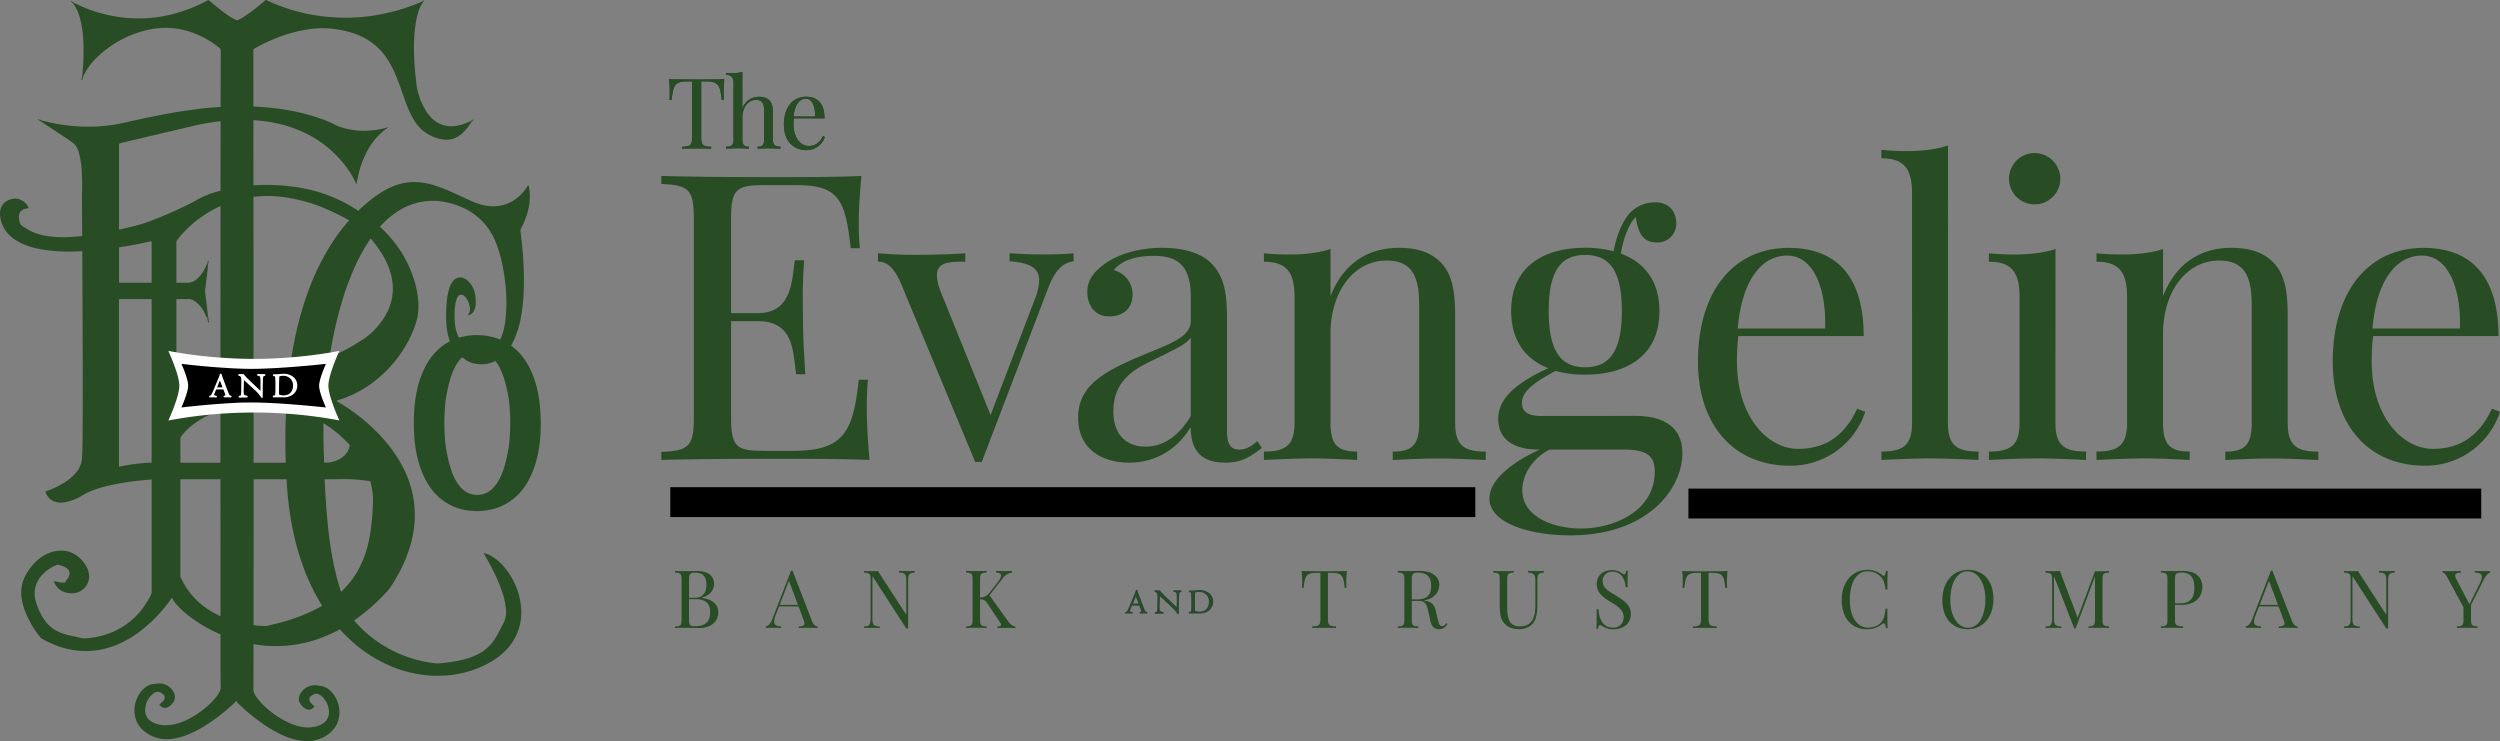 <svg xmlns="http://www.w3.org/2000/svg" viewBox="0 0 1468.98 435.41"><rect x="0" y="0" width="1468.98" height="435.41" fill="#808080" stroke="none"/><defs><style>.cls-1,.cls-7{fill:#284c24}.cls-1{fill-rule:evenodd}.cls-5{fill:#fff}.cls-6{fill:#2a453f}</style></defs><g id="Layer_2" data-name="Layer 2"><g id="Layer_1-2" data-name="Layer 1"><path class="cls-1" d="M274.89 185.16c.29-.52.65-1 .9-1.58a5.28 5.28 0 00.3-2.89 11.9 11.9 0 00-2.3-5.73 6.6 6.6 0 00-1.45-1.39 2.64 2.64 0 00-1.2-.43 2 2 0 00-1.52.5 4.05 4.05 0 00-1.05 1.49 16.71 16.71 0 00-.74 2.27 20.7 20.7 0 00-.45 2.71 48.86 48.86 0 000 10.47 23 23 0 001.39 5.88c.18.45.37.9.58 1.34a11.49 11.49 0 008.1 6.34 26.36 26.36 0 006.2.55c1.23 0 2.45-.07 3.68-.08a6 6 0 003.72-1.39 10.18 10.18 0 002.35-2.79 21.27 21.27 0 002.18-5.24 44.26 44.26 0 001.23-5.93 83.91 83.91 0 00.58-16.69 108.92 108.92 0 00-1.79-14.95 82.29 82.29 0 00-4.33-15.34 38.41 38.41 0 00-5.7-9.82 37.16 37.16 0 00-14.08-10.64 46.32 46.32 0 00-12-3.44 35.53 35.53 0 00-9-.18 38.05 38.05 0 00-16.63 5.89 49.19 49.19 0 00-8.54 6.94 68.06 68.06 0 00-8.12 10 106 106 0 00-8.77 15.9 163.53 163.53 0 00-7.7 21c-2.09 7-3.8 14.18-5.22 21.39q-1.14 5.76-2.05 11.57c-.48 3.09-.86 6.19-1.24 9.29q-.53 4.18-1 8.39c-.21 2.14-.3 4.29-.51 6.42-.3 3.18-.32 6.36-.52 9.54-.07 1-.1 2.08-.12 3.13-.09 5.57-.07 11.15.16 16.72 0 .74 0 1.47.07 2.21.17 5.39.31 10.78.52 16.17.13 3.3.35 6.6.55 9.91.15 2.51.31 5 .5 7.52.16 2.13.38 4.27.58 6.4.13 1.35.29 2.68.42 4 .38 4.09.95 8.16 1.6 12.21a158.52 158.52 0 005.87 24.8 117.51 117.51 0 005.97 14.4 11.61 11.61 0 001.6 2.45 73.32 73.32 0 0036.71 23.17 76.11 76.11 0 007.9 1.71c1.08.18 2.18.29 3.28.41a14.15 14.15 0 003.12 0c2.43-.3 4.87-.53 7.28-.94a70.33 70.33 0 007.36-1.59 40.21 40.21 0 006.69-2.5 25.43 25.43 0 0010.29-8.91 52.6 52.6 0 002.89-4.91c.76-1.46 1.46-3 2.26-4.41a14.49 14.49 0 001.61-8.35 41.9 41.9 0 00-2.18-10.2 98.74 98.74 0 00-5.93-13.83c-1.28-2.51-2.63-5-4.07-7.4-.25-.42-.49-.84-.73-1.27-.08-.14-.05-.24.08-.29s.12-.06.16-.05a4.34 4.34 0 01.72.13 20.38 20.38 0 015.21 2.67 31.07 31.07 0 016.48 6.22 42.65 42.65 0 018.61 18.89 36 36 0 01.65 6.95 31.25 31.25 0 01-9 22.07 40.31 40.31 0 01-8.67 6.76 59.31 59.31 0 01-15.01 6.22 58.71 58.71 0 01-9.74 1.76 63.12 63.12 0 01-10.65.23 80.6 80.6 0 01-8.21-1 71.62 71.62 0 01-12.37-3.37 80.18 80.18 0 01-23.52-13.73 95.86 95.86 0 01-19.06-21.76 121.32 121.32 0 01-11.72-23.64 150.42 150.42 0 01-5.95-20.62c-.88-4.13-1.64-8.28-2.23-12.47-.42-3-.79-6.07-1.08-9.12-.35-3.6-.56-7.2-.77-10.81q-.8-14.06-.57-28.11.1-6.08.41-12.14c.17-3.54.42-7.09.72-10.63s.67-7.07 1.1-10.6c.75-6.08 1.69-12.13 2.89-18.13a195.36 195.36 0 019.19-32.27A140.74 140.74 0 01195.6 142a105.92 105.92 0 0117.59-20.66 80.53 80.53 0 0110.16-7.86 44.47 44.47 0 0110.56-5.07 32 32 0 0110.87-1.41 41.78 41.78 0 0111.14 2.14 103.8 103.8 0 0111.08 4.4c3.24 1.46 6.45 3 9.67 4.44a38.35 38.35 0 007.45 2.56 24.91 24.91 0 008.77.46 21.89 21.89 0 0011.56-5.19 27.2 27.2 0 005-5.62c.24-.36.44-.74.69-1.09.05-.08.2-.12.3-.16s.22 0 .24.2c.12.66.28 1.32.37 2a31.9 31.9 0 010 8.62 39.35 39.35 0 01-1.95 7.83 41.74 41.74 0 01-3 6.68 2.12 2.12 0 00-.27 1.4c.35 3 .67 6 1 9 .21 2.07.37 4.15.56 6.22v.55c.39 6.24.59 12.49.39 18.75q-.15 4.13-.56 8.24c-.29 2.87-.68 5.72-1.23 8.55a54.86 54.86 0 01-4.05 12.93 31.35 31.35 0 01-4.4 7 20.85 20.85 0 01-6.08 5 18.24 18.24 0 01-9.93 2.1 17.93 17.93 0 01-3.27-.49 12.89 12.89 0 01-4.2-1.78c-.7-.49-1.42-1-2.12-1.46a21.24 21.24 0 01-8.16-11.46 37.05 37.05 0 01-1.21-5.74 56.56 56.56 0 01-.43-8.43 71 71 0 01.51-8.62 32.29 32.29 0 011.35-6.63 16.48 16.48 0 011.46-3.16 8 8 0 011.66-2 5.7 5.7 0 011.75-1 5 5 0 013.74.28 8.38 8.38 0 012.69 1.9 13.73 13.73 0 013.75 7 23.42 23.42 0 01.42 6.58 8.91 8.91 0 01-1 3.68 4.6 4.6 0 01-3.23 2.49c-.14.11-.24.02-.35-.01z"/><path class="cls-1" d="M277 71.69a39.8 39.8 0 01-4.13 5.38 18.7 18.7 0 01-3 2.66 13.17 13.17 0 01-9.4 2.27 21.68 21.68 0 01-4.62-1.14A23.42 23.42 0 01244 71.69a44.17 44.17 0 01-3.88-7.28c-1.39-3.2-2.53-6.5-3.68-9.79-1.25-3.58-2.5-7.16-4-10.65a58.78 58.78 0 00-4.44-8.63 37.09 37.09 0 00-14.23-13.23 42.06 42.06 0 00-7.47-3 59.6 59.6 0 00-9-1.94 52.83 52.83 0 00-9-.6 62.5 62.5 0 00-6.41.55 85.64 85.64 0 00-22.49 6.49 95.26 95.26 0 00-8.73 4.28l-1.43.83a.68.68 0 00-.35.6v1.47q0 59.47.08 118.94 0 60.57.05 121.15 0 61.77-.07 123.53c0 3.44 0 6.87-.06 10.3a6.21 6.21 0 00.83 3.33c.34.58.69 1.17 1.08 1.71.54.74 1.1 1.47 1.71 2.16a51.84 51.84 0 0017.63 12.95 30.12 30.12 0 007.17 2.23 19.13 19.13 0 009.44-.54 11.61 11.61 0 003.12-1.53 7.87 7.87 0 003.36-7.84 13.11 13.11 0 00-2.84-6.67 9 9 0 00-2.6-2.31 3.51 3.51 0 00-3.67-.08 15.54 15.54 0 00-1.38.9 2.58 2.58 0 00-.79 1 2 2 0 00-.11 1.6 4.27 4.27 0 001.08 1.7c.52.5 1.1 1 1.66 1.43a.39.39 0 010 .62 9 9 0 01-1.22 1.1 3.35 3.35 0 01-3 .31 4.83 4.83 0 01-.84-.36 9.16 9.16 0 01-3.15-3 5.34 5.34 0 01-.43-4.59 7 7 0 01.69-1.5 9.79 9.79 0 0110.08-4.53 9.07 9.07 0 001.27.2 8.78 8.78 0 014 1.28 12.49 12.49 0 013.34 2.85 17.72 17.72 0 013.5 6.8 17.43 17.43 0 01.4 7.29 14.87 14.87 0 01-3.59 7.72 17 17 0 01-3.46 3 21 21 0 01-8.67 3.34 24.06 24.06 0 01-6.78-.06 40.3 40.3 0 01-10.67-3.26 68.62 68.62 0 01-9.31-5.15 110.27 110.27 0 01-16.61-13.31l-.14-.12a2.06 2.06 0 01-.81-1.39s-.23-.11-.28-.07c-.38.31-.75.62-1.1 1a113.44 113.44 0 01-14 11.35 71.4 71.4 0 01-12.3 6.91 42.29 42.29 0 01-8.2 2.61 24.16 24.16 0 01-7.14.47 20.79 20.79 0 01-11.69-4.83 14.88 14.88 0 01-4.89-7.61 16.52 16.52 0 01-.36-7.1 18.5 18.5 0 012.35-6.52 14.54 14.54 0 013.6-4.13 9.48 9.48 0 015.37-2.14 5.56 5.56 0 00.91-.14 9.59 9.59 0 019.31 3.08 7.63 7.63 0 011.9 3.51 5.2 5.2 0 01-.89 4.36 9.88 9.88 0 01-2.51 2.4l-.32.18a3.66 3.66 0 01-4.71-.56 4.83 4.83 0 01-.38-.4.42.42 0 010-.64c.37-.31.77-.61 1.14-.93A6 6 0 0096.5 411a2.35 2.35 0 00-.39-2.87 6.14 6.14 0 00-2.5-1.49 3.29 3.29 0 00-2.33.18 5.9 5.9 0 00-1.69 1.09 12.5 12.5 0 00-4.28 10 7.4 7.4 0 002.69 5.37 10.66 10.66 0 003 1.72 17 17 0 005.18 1.13 25.44 25.44 0 0010.25-1.71 40.72 40.72 0 005.5-2.51 54.41 54.41 0 0012.43-9.37 30.35 30.35 0 003.45-4.06 25.6 25.6 0 001.32-2.2 4.89 4.89 0 00.55-2.48c-.05-3.3-.1-6.61-.1-9.92q0-63.8-.06-127.59 0-70.68.06-141.36 0-46.52.12-93v-2.2a1.69 1.69 0 00-.76-1.56 49.14 49.14 0 00-5.2-3.77 53.21 53.21 0 00-15.07-6.6 45.92 45.92 0 00-12.17-1.42 48.54 48.54 0 00-12.85 2 63.24 63.24 0 00-24.49 13.31c-.55.48-1.09 1-1.62 1.49a38.36 38.36 0 00-8.6 11.58c-1-.44-.41-1.22-.4-1.87.09-1.34.17-2.68.26-4 0-.55.09-1.09.12-1.64.18-4.59.27-9.17 0-13.76a58.91 58.91 0 00-1.8-12.31c-.33-1.24-.73-2.46-1.16-3.66a22.56 22.56 0 00-3-5.44c.12-.32.29-.52.65-.31s.9.38 1.34.6a83.25 83.25 0 0018.5 6.44 77.42 77.42 0 0010.69 1.68 73.7 73.7 0 0011 .24c2.26-.14 4.53-.27 6.77-.57a84.32 84.32 0 0010.08-2 88.56 88.56 0 0018.79-7.3c.43-.22.87-.43 1.29-.68a.55.55 0 01.67 0c.43.35.84.72 1.27 1.06 2 1.67 4.06 3.36 6.14 5 1.6 1.23 3.26 2.38 4.95 3.5 1 .67 2.12 1.22 3.19 1.81a2 2 0 002.07 0c.95-.56 1.95-1 2.87-1.64q2.39-1.56 4.67-3.25c2.47-1.82 4.82-3.79 7.15-5.78.36-.32.75-.61 1.14-.93l1.87.83a108.18 108.18 0 0021.38 7.11c3.16.7 6.36 1.21 9.59 1.63a108.64 108.64 0 0012.09.84A110.89 110.89 0 00212.5 10c2.63-.23 5.25-.54 7.84-1q5.08-.81 10.07-2.07a108.3 108.3 0 0015.65-5.19c.85-.35 1.69-.73 2.52-1.1a.24.24 0 01.39 0v.18A18.55 18.55 0 00245.8 7a42.76 42.76 0 00-1.54 6.79 96.81 96.81 0 00-1 16.84c.08 3.3.23 6.61.51 9.9.24 2.87.58 5.73.88 8.59a38.83 38.83 0 005.14 15.17 23.19 23.19 0 003.21 4.44 17.05 17.05 0 006.63 4.47 16.78 16.78 0 008.13.81 27.22 27.22 0 007.85-2.43c.28-.13.56-.24.84-.35.55-.23.55.08.55.46zm-228.75-28c-.06.59-.1 1.18-.14 1.77-.07.35-.27.76.39.7.09-.27.18-.53.26-.79s.09-.43.14-.64a.67.67 0 01-.31-.61 3 3 0 00-.09-1.26 1.47 1.47 0 00-.21.86zM42.34 1a.28.28 0 000 .47c.2.21.3.52.63.6l.65-.31A2.34 2.34 0 0042.34 1zm5.55 45.87c0 .08.11.15.19.21s.11 0 .14-.07a1.24 1.24 0 00.32-.8c-.29-.15-.27-.46-.39-.7a1.78 1.78 0 00-.26 1.34zm229.85 24.07s.06-.06.08-.16a.28.28 0 00-.14-.29 2.48 2.48 0 00-1.19.74l.55.46c.36-.14.5-.47.7-.75zM42 .69a.26.26 0 00-.15 0c-.14.08-.14.18 0 .29l.54.43V.94A.35.35 0 0042 .69zm236.23 69.76c0-.11 0-.21-.16-.23a.32.32 0 00-.39.27l.06.45c.26-.06.38-.27.49-.49zM249.14.66a1.09 1.09 0 00.14-.23c-.11 0-.24-.11-.31-.08a1.66 1.66 0 00-.38.32h.41c0-.01.11.02.14-.01z"/><path class="cls-1" d="M101 351.27c-.4.56-.75 1.06-1.11 1.55a84.94 84.94 0 01-17.16 17.78 62.65 62.65 0 01-14.4 8.4 50.82 50.82 0 01-10.74 3 47.31 47.31 0 01-7.33.54 48.57 48.57 0 01-18.76-3.88 60.71 60.71 0 01-6.59-3.21 3.72 3.72 0 01-1.26-1 58.69 58.69 0 01-9.12-15.86 32.55 32.55 0 01-1.88-7.65A21 21 0 0115 338.13a32.39 32.39 0 016.7-8.69 24.3 24.3 0 018-4.82 18 18 0 018.5-.91 15.26 15.26 0 017.59 3.29 19.83 19.83 0 015.2 6.35 11.44 11.44 0 011.35 6.2 8.71 8.71 0 01-1.07 3.67 10.19 10.19 0 01-7 5.23 12.12 12.12 0 01-4 0 11.9 11.9 0 01-2-.42 9.54 9.54 0 01-4.82-3.2 13.55 13.55 0 01-1.75-2.8c-.05-.1-.07-.32 0-.34a.78.78 0 01.48-.13c1 .18 1.92.38 2.88.59a9.35 9.35 0 002.74.17c.39 0 .75-.2.81-.61a2.23 2.23 0 01.62-1.1 7.5 7.5 0 001.39-2.36 3.5 3.5 0 00-.87-3.88 7.13 7.13 0 00-1.75-1.21 19 19 0 00-3.79-1.34 1.32 1.32 0 00-.89.13 25.65 25.65 0 00-5 2.75 21.43 21.43 0 00-3.72 3.3 15.89 15.89 0 00-3.75 6.86 15.3 15.3 0 00-.39 5.64 24.52 24.52 0 001.54 5.82 44.73 44.73 0 002.38 5.17 27.46 27.46 0 002.26 3.51 20.79 20.79 0 0010 7.14A54.81 54.81 0 0042 373.6c1.91.45 3.83.85 5.73 1.32a7.09 7.09 0 001.45.17 33.94 33.94 0 004.94-.41A46.67 46.67 0 0064.55 372 43.4 43.4 0 0085 355.83a57 57 0 003.64-6.17 3.84 3.84 0 00.47-2.12V142.16a.39.39 0 00-.47-.39l-3.23.72c-2.93.65-5.87 1.24-8.82 1.74-2.6.44-5.19.91-7.79 1.31-2.24.34-4.49.6-6.74.88-1.64.2-3.29.4-4.93.56s-3.29.34-4.94.42c-3.12.17-6.25.31-9.37.41a96.27 96.27 0 01-11.39-.38 66.11 66.11 0 01-12.47-2.13 38.27 38.27 0 01-7.68-3 24.11 24.11 0 01-5.66-4.06 18.34 18.34 0 01-5.28-9.64 15.13 15.13 0 01-.31-4 8.44 8.44 0 01.97-3.35 7.71 7.71 0 013.47-3.42 11.12 11.12 0 013.68-1.11 6.93 6.93 0 013.26.39 9 9 0 015.29 4.8.34.34 0 01-.27.53c-.24 0-.49 0-.73.07a6.27 6.27 0 00-2.26.74 4.34 4.34 0 00-2.34 3.7 11.07 11.07 0 00.9 4.65 1.83 1.83 0 00.7.83 32 32 0 009 4.84 37 37 0 006.24 1.47 65.14 65.14 0 0014.3.46c2.08-.15 4.15-.31 6.22-.54s4.14-.49 6.2-.82c2.47-.39 4.94-.87 7.41-1.3 3.8-.67 7.55-1.53 11.31-2.39 2.39-.54 4.76-1.14 7.13-1.74a78.62 78.62 0 008.36-2.76A232.4 232.4 0 00114.79 118c.27-.15.55-.28.81-.44a41.7 41.7 0 019.54-4.22 88.6 88.6 0 0110.67-2.69c2.89-.55 5.79-1 8.72-1.31a108.58 108.58 0 0116.33-.6l2.94.12c2.27.09 4.52.36 6.77.61q3 .34 6 .89a88 88 0 0134.18 13.65c.76.52 1.53 1 2.3 1.51A73.6 73.6 0 01234.4 146a67.5 67.5 0 0110 22.33 52.84 52.84 0 011.48 11.27A32.84 32.84 0 01244 191a64.7 64.7 0 01-5.35 11.66A73.1 73.1 0 01218 225.54a67 67 0 01-19 9.48c-.35.11-.7.23-1 .36-.08 0-.15.14-.2.22s.06.11.11.15l1.09.66a109.51 109.51 0 0125.59 20.77 81 81 0 0111.94 16.92 63.42 63.42 0 016.06 16.9 46.16 46.16 0 01.93 6.73c.07 1.34.21 2.68.23 4a63.85 63.85 0 01-2.3 17.61 82.86 82.86 0 01-6.92 17.16c-1.58 3-3.32 5.87-5.18 8.67a11.93 11.93 0 01-1.23 1.6A117.11 117.11 0 01207.48 365a87 87 0 01-21.25 10.69 78.6 78.6 0 01-12.65 3.09 76.47 76.47 0 01-26.32-.58 87.84 87.84 0 01-32.93-13.85 61.29 61.29 0 01-7.34-5.82c-1.07-1-2.1-2.05-3.09-3.13a13.41 13.41 0 01-2.5-3.61 2.82 2.82 0 00-.4-.52zm5-15.48v3.12c.54 1.1 1.07 2.21 1.61 3.3.11.22.23.43.35.65a45.15 45.15 0 0016.86 16.77 58.68 58.68 0 0016 6.29 70.7 70.7 0 009.4 1.6c1.77.18 3.54.27 5.32.3a8.11 8.11 0 002.18-.25c2.18-.56 4.4-1.05 6.58-1.63a111.27 111.27 0 0017-5.91 74.9 74.9 0 0014.13-8.14 52.87 52.87 0 0015.62-18 63.78 63.78 0 006-17.67c.53-2.77.95-5.55 1.23-8.35s.55-5.49.66-8.25c0-1 .1-2.08.17-3.11a39.6 39.6 0 00-.74-10.42 46.7 46.7 0 00-5.07-13.71 60.49 60.49 0 00-11.38-14.57A73 73 0 00180 243.48a71.19 71.19 0 00-15.8-4.66 52 52 0 00-6.93-.8 87.71 87.71 0 00-18.31 1 68.19 68.19 0 00-11.19 2.83 51.22 51.22 0 00-13.62 7.09 36.78 36.78 0 00-6.94 6.54C106 257 106 257 106 259v76.83zm41.22-115.44a67.27 67.27 0 01-9.54-.48 89 89 0 01-26.82-7.22c-2.29-1-4.54-2.13-6.74-3.33a.85.85 0 01-.48-.72v-66.35a1.76 1.76 0 01.42-1.18c.94-1.13 1.83-2.31 2.82-3.4a68.14 68.14 0 0129.84-19.35 64.68 64.68 0 0111.09-2.49 70.71 70.71 0 0111.36-.64c2.39.06 4.77.29 7.14.58a95.4 95.4 0 0127.56 8 130.61 130.61 0 0114.76 7.78 11.9 11.9 0 011.64 1.17A68.57 68.57 0 01224.94 150a43.69 43.69 0 014.7 10.92 32.8 32.8 0 011.2 9.44 30.9 30.9 0 01-3 12.41 40.08 40.08 0 01-5.72 8.73c-.68.79-1.39 1.56-2.1 2.31a34.89 34.89 0 01-6.3 5.32A136.8 136.8 0 01186.47 213a120.74 120.74 0 01-17.05 5q-5 1.08-10.14 1.68a92.09 92.09 0 01-12.1.67z"/><path class="cls-1" d="M229.85 285.85c-.94-.28-1.88-.55-2.81-.84a76.45 76.45 0 00-9.46-2.23 90.14 90.14 0 00-13.52-1.24h-1.84c-3.86 0-7.72.08-11.58.08H93.77a68.4 68.4 0 00-7.71.38c-1.76.2-3.54.3-5.3.51-2.13.24-4.26.5-6.37.84-2.54.4-5.08.84-7.59 1.35a75.58 75.58 0 00-12.87 3.66 35.34 35.34 0 00-5.58 2.77 30 30 0 01-8.58 3.64 17 17 0 01-4.54.56 11.31 11.31 0 01-2.89-.51 8.12 8.12 0 01-4.12-2.93 9.28 9.28 0 01-1.48-2.73.3.3 0 01.19-.42l1-.39a52.42 52.42 0 009.27-4.4 32.41 32.41 0 005.56-4.19 19.85 19.85 0 003.38-4.1 14.19 14.19 0 002.09-6.77c.19-4.22.27-8.45.3-12.68.14-21.62.1-43.25 0-64.88q-.08-24.65-.21-49.27-.07-12.76-.17-25.55c0-1.35 0-2.69.09-4 .12-3.8 0-7.6-.17-11.39a55.55 55.55 0 00-1.4-10.18 20.14 20.14 0 00-1.37-4 7.46 7.46 0 00-2.55-3.07c-1.42-1-2.8-2-4.23-2.93q-6.35-4.22-12.71-8.4c-.56-.37-1.12-.76-1.67-1.14.23-.77.75-.53 1.25-.35 1.25.29 2.51.55 3.76.85a89.54 89.54 0 009.2 1.66 103 103 0 0019.07.74c2.94-.15 5.85-.48 8.77-.91 3.57-.53 7.08-1.36 10.61-2.14 4.95-1.09 9.9-2.21 14.89-3.16 3.66-.7 7.33-1.42 11-2.06 2.78-.47 5.57-.86 8.35-1.25q3.65-.51 7.29-1c1.64-.19 3.28-.35 4.93-.48 2.44-.19 4.89-.36 7.33-.52 1.35-.09 2.69-.17 4-.21 4.35-.12 8.69-.14 13 0 3.37.08 6.73.35 10.08.64 2.57.22 5.12.53 7.66.91a127.89 127.89 0 0114.73 3 111 111 0 0113.53 4.59 14 14 0 011.67.76 32.13 32.13 0 008.74 3.26 42.91 42.91 0 0011.12 1.1 51.71 51.71 0 0011.61-1.66 5.12 5.12 0 01.54-.1c.12-.13.23-.12.32 0-.06.1-.09.23-.17.29a38.12 38.12 0 00-12.09 14.28 55.2 55.2 0 00-4.53 12.17c-.46 1.84-.8 3.7-1.2 5.56-.4.24-.48-.16-.68-.34a59.55 59.55 0 00-5.67-9.2 65.68 65.68 0 00-26.74-20.94 75 75 0 00-15.93-4.85 98.11 98.11 0 00-12.2-1.47 114.08 114.08 0 00-13.59.14c-1.84.1-3.66.37-5.49.55-2 .2-4 .5-6 .82-3 .47-5.91 1-8.83 1.7l-27 6.35L71.21 84a8 8 0 00-1 .34.44.44 0 00-.21.25.88.88 0 00-.06.36v79.02c0 .61 0 1.22.07 1.83 0 .09.14.2.24.23a1.39 1.39 0 00.53.1h39.33a7.34 7.34 0 004.33-1.28 14 14 0 002.89-2.54 23.47 23.47 0 003.37-5.23c.4-.83.77-1.67 1.16-2.5.92.3.39 1 .38 1.5-.19 1.76-.37 3.53-.58 5.28s-.41 3.28-.61 4.91c-.15 1.21-.25 2.43-.46 3.64a7.58 7.58 0 000 2.18c.44 3.45.85 6.91 1.26 10.37.13 1.09.24 2.18.36 3.27 0 .55.56 1.22-.39 1.51-.37-.77-.72-1.55-1.09-2.32a24.56 24.56 0 00-2.32-4 16.69 16.69 0 00-2.72-3 11.26 11.26 0 00-2.12-1.43 6.31 6.31 0 00-3-.77H71.94c-2.33 0-2.06-.31-2.06 2v94.46c0 .61.05 1.22.08 1.83 0 .16.1.22.26.18l3.78-.73c2.22-.42 4.45-.79 6.71-1 1.28-.12 2.56-.24 3.84-.38a54 54 0 015.69-.18h98.33c1.34 0 2.69 0 4-.1a16.87 16.87 0 006-1.57 12.84 12.84 0 005-3.95 9.16 9.16 0 001.36-2.59 45.87 45.87 0 002-8.75c.12-1 .1-2.08.15-3.12v-.16a.21.21 0 01.29.13c.16.39.33.79.48 1.19a84.75 84.75 0 0013.83 23.88 74.37 74.37 0 007.33 7.73l.79.76a.26.26 0 01.05.5zM25 70.75c-.58-.18-1.17-.33-1.76-.49-.35-.17-.43 0-.46.32.49.25.87.7 1.44.8a.72.72 0 01.58-.29l.67-.06a2.78 2.78 0 00-.47-.28zm96.92 117.1c.08.26.18.52.27.79.66.06.45-.36.39-.71l-.12-1.41a1.45 1.45 0 00-.28-.82c0 .3-.08.6-.09.89a.74.74 0 01-.3.62c.03.21.07.43.12.64zm.43-32.11c.08-.78.14-1.55.19-2.33v-.17c0-.06-.09-.11-.19 0a2.49 2.49 0 00-.49 1.29.84.84 0 01.28.63 8.58 8.58 0 00.1.87c-.01-.03.1-.18.1-.29zm.16 33.7s.13.08.15.06.18-.14.18-.22a1.7 1.7 0 00-.26-1.35c-.12.24-.09.56-.39.71a1.24 1.24 0 00.31.8zM22.62 70a.35.35 0 00-.32.08.31.31 0 000 .29 2.34 2.34 0 00.43.26c.16-.1.31-.21.46-.32a4.37 4.37 0 00-.57-.31zm186.66 38c.12.09.22.1.26-.06a2.43 2.43 0 000-.47l-.68-.34a.93.93 0 00.42.8zm18.59-32.81a.48.48 0 00.27-.17c.06-.08-.21-.25-.37-.23a.71.71 0 00-.54.35h.32a.88.88 0 00.32-.02zm2.34 211a.42.42 0 00.29-.11s0-.19-.09-.26a.76.76 0 00-.55-.36v.45a.35.35 0 00.35.22z"/><path d="M317.76 248.75c-.07 2.27-.09 4.67-.24 7.05a70.62 70.62 0 01-3.66 19 49.22 49.22 0 01-4.35 9.3 36.25 36.25 0 01-5.32 6.77 31.73 31.73 0 01-15.93 8.58 36.47 36.47 0 01-11.87.64 31.82 31.82 0 01-23.22-13.19 43.47 43.47 0 01-5.46-10.16 62.22 62.22 0 01-3.4-12.74 87.89 87.89 0 01-1.08-11.69c-.07-3.25-.06-6.49.08-9.74.11-2.32.35-4.63.63-7a68.74 68.74 0 011.55-8.29 55.1 55.1 0 014.42-11.83 36.4 36.4 0 018.39-10.82 31 31 0 0112.9-6.63 36.14 36.14 0 0111.48-1 34.75 34.75 0 0113.07 3.35 32.4 32.4 0 0112.58 11 44.2 44.2 0 015.17 10.1 61.87 61.87 0 013 11.52 83.53 83.53 0 011.07 10.58c.09 1.66.14 3.37.19 5.2zm-18.21-8.07a59.8 59.8 0 00-.86-7.67c-.47-2.71-1.07-5.4-1.78-8.06a45.86 45.86 0 00-2.91-8.11 25.47 25.47 0 00-3.2-5.13 15.29 15.29 0 00-3.21-3 12.49 12.49 0 00-11.59-1.54 12.26 12.26 0 00-4.49 2.81 19.66 19.66 0 00-3.58 4.63 37.31 37.31 0 00-3 6.88 80 80 0 00-2 7.81 65.78 65.78 0 00-1.54 10.9 119 119 0 00-.19 12.67c.12 2.39.14 4.78.46 7.15.2 1.52.38 3 .63 4.55s.57 3 .89 4.5a59.51 59.51 0 002.56 8.8 30.8 30.8 0 003.26 6.36 17.92 17.92 0 003.18 3.55 12.12 12.12 0 007.72 3 12.51 12.51 0 008.79-3.08 16.69 16.69 0 002.52-2.66 25.82 25.82 0 002.18-3.4 38.78 38.78 0 002.5-5.91 77.08 77.08 0 002-7.62 64.87 64.87 0 001.53-10c.23-3.11.41-6.23.38-9.6.08-2.45-.13-5.14-.25-7.83z" fill="#274d25" fill-rule="evenodd"/><path d="M98.93 247.07c.1-.21.16-.36.23-.51a114.75 114.75 0 004.28-10.91 50.19 50.19 0 001.5-5.4 22.77 22.77 0 00.42-2.95 12.1 12.1 0 00-.12-2.48 40.18 40.18 0 00-1.68-6.84 112.64 112.64 0 00-4.4-11.23l-.16-.45c.08-.13.19-.06.27-.05 1.32.24 2.63.5 4 .72 1.14.21 2.28.39 3.43.57l3.68.56 3.3.44 3.65.45c1 .13 2.11.23 3.17.34l3.46.35c.89.09 1.78.16 2.67.24l3.37.26 1.74.12 4.27.23c2 .13 4 .2 6 .25 3.32.08 6.63.14 10 .08 2.15 0 4.31-.08 6.46-.15 1.84-.07 3.68-.17 5.52-.27 1.29-.06 2.58-.14 3.87-.23 1.1-.07 2.21-.17 3.32-.26l2.77-.23 2.62-.26 2.28-.23 3.16-.36 2.71-.34 3.3-.45c1-.14 2-.29 3.05-.45 1.32-.21 2.65-.41 4-.65s2.64-.48 4-.72a.41.41 0 01.29 0 1.86 1.86 0 01-.22.55c-1.55 3.48-3 7-4.17 10.62a49.29 49.29 0 00-1.5 5.31 19.64 19.64 0 00-.5 3.59 11.35 11.35 0 00.1 1.93 35.76 35.76 0 001.4 6 104.82 104.82 0 004.05 10.77c.24.55.49 1.09.73 1.64a.63.63 0 01.1.35 273.52 273.52 0 00-100.42.05z" fill="#fff" fill-rule="evenodd"/><path d="M191.41 213.91a.75.75 0 01-.15.47c-.83 1.92-1.6 3.85-2.28 5.83a35.88 35.88 0 00-1.19 4.2 10.17 10.17 0 00-.24 3 16.34 16.34 0 00.44 2.4 47.8 47.8 0 002 6c.42 1.06.87 2.11 1.3 3.17.06.13.17.25.14.41s-.19 0-.29 0l-3.26-.34c-.82-.09-1.65-.16-2.47-.24l-2.63-.26-2.57-.23-3-.27-2.83-.23-3.42-.27-3.22-.23-4-.26c-.64-.05-1.29-.09-1.94-.12-2.61-.12-5.23-.26-7.85-.34-3.33-.11-6.66-.12-10-.07-2.27 0-4.54.13-6.81.26l-2.73.14-3.92.26-1.64.11-5 .4-5.06.43-4.55.46c-1.4.15-2.8.28-4.2.44l-3 .35h-.36c-.06-.18.06-.3.11-.42.84-1.93 1.62-3.88 2.3-5.87a34.08 34.08 0 001.2-4.2 10.18 10.18 0 00.24-3.11 17.63 17.63 0 00-.44-2.39 52.61 52.61 0 00-2.18-6.49c-.35-.9-.74-1.78-1.11-2.66l-.16-.39a.59.59 0 01.39 0l2 .23 3.31.36 2.42.26 2.38.23 2.77.26 2.67.24 3.07.26 1.64.13 6.5.43c3.78.25 7.55.4 11.33.47 3.33.05 6.67 0 10-.12 2.14-.09 4.28-.18 6.41-.3s4.21-.25 6.31-.39a481.051 481.051 0 0010.7-.86l3.87-.33 4.6-.46 4-.41z" fill-rule="evenodd"/><g id="and"><path class="cls-5" d="M127.08 233.6a17.57 17.57 0 00-2-.14c-.55 0-1.16 0-1.81.08l-.37-.34v-.29l.26-.34a1.68 1.68 0 00.77-.38 3.17 3.17 0 00.58-.92c.26-.52.53-1.1.8-1.71s.46-1.09.58-1.44l1.63-3.89c.2-.47.41-.95.62-1.46s.41-1 .6-1.52.31-.87.39-1.17a.63.63 0 01.16-.38l.23-.1h.33l.35.25c.21.74.44 1.46.68 2.13l2.12 5.69c.54 1.41 1 2.47 1.23 3.14a7.69 7.69 0 00.7 1.38 1.18 1.18 0 00.83.31l.31.35v.35l-.38.34c-.53-.05-1.06-.08-1.56-.08h-1.11l-.81.06h-.46l-.37-.34v-.34l.28-.33a2.81 2.81 0 00.66-.19.11.11 0 00.08-.13 2.83 2.83 0 00-.16-.75c-.12-.35-.21-.6-.27-.73l-.68-1.85c-.38 0-.94-.06-1.66-.06h-1.27a9.9 9.9 0 00-1.4.1l-.67 1.69a6 6 0 00-.47 1.33.37.37 0 00.18.32 2.78 2.78 0 001.15.31l.29.34v.34zm.51-6a12.67 12.67 0 001.28.05h1.92a5.47 5.47 0 00-.28-.74l-.73-1.86c-.08-.2-.23-.56-.46-1.09-.05-.13-.11-.26-.16-.37-.09.24-.18.48-.29.72l-1.13 2.94z"/><path id="a" class="cls-5" d="M131.76 233.22v-.34a2.75 2.75 0 00.74-.21.46.46 0 00.28-.44 3.17 3.17 0 00-.19-.85c-.12-.37-.21-.63-.27-.77l-.75-2a14.6 14.6 0 00-1.91-.08h-.8a9.93 9.93 0 00-2.12.12l-.74 1.87a5.69 5.69 0 00-.49 1.46.71.71 0 00.32.6 3.22 3.22 0 001.3.37v.34a16.19 16.19 0 00-2-.14c-.56 0-1.18 0-1.84.08v-.29a1.86 1.86 0 00.93-.48 3.84 3.84 0 00.65-1c.26-.53.53-1.1.81-1.73s.46-1.1.59-1.45l1.62-3.88c.2-.46.41-1 .62-1.46s.41-1 .6-1.53.33-.92.41-1.23a.26.26 0 01.07-.19h.33c.21.74.44 1.46.69 2.15l2.12 5.69c.54 1.42 1 2.47 1.24 3.15a7 7 0 00.73 1.45 1.44 1.44 0 001.08.46v.35c-.56-.05-1.09-.08-1.6-.08h-1.13l-.82.05zm-3.2-9.11l-1.15 2.94c-.15.42-.26.68-.31.79a11.54 11.54 0 001.77.12h2.43c-.23-.68-.39-1.09-.45-1.22l-.73-1.86c-.08-.2-.23-.57-.46-1.1s-.39-.9-.49-1.1c-.13.29-.23.54-.33.78s-.18.41-.28.65z"/><path class="cls-5" d="M153.79 233.76l-.29-.2a20.45 20.45 0 00-4.13-4.67l-3.78-3.52c-.1-.08-.31-.26-1-.85-.36-.35-.8-.76-1.31-1.23l-.12 5.42a16.08 16.08 0 00.08 2.6 1 1 0 00.41.77 5.39 5.39 0 001.58.46l.28.34a2.16 2.16 0 01-.05.46l-.33.26h-3.09l-1.14.08a.65.65 0 01-.45-.13.54.54 0 01-.19-.45.53.53 0 01.22-.48.82.82 0 01.36-.1 1.23 1.23 0 00.51-.12s.1-.07.17-.25a3.22 3.22 0 00.15-.9c0-.44.06-1 .07-1.73l.07-4.82c0-1 0-1.82-.06-2.31a2.12 2.12 0 00-.38-1.07 1.52 1.52 0 00-1.05-.45l-.3-.34v-.41l.37-.35 1.16.08h1.44l.27.14c.4.5.87 1 1.41 1.6s1.15 1.18 1.82 1.83l1.15 1.12 5.42 5.14v-5.01c0-1 0-1.8-.08-2.32a2.53 2.53 0 00-.24-1 .73.73 0 00-.37-.35 7.3 7.3 0 00-1.09-.24l-.27-.47.11-.28.27-.21a3.54 3.54 0 01.55 0h.64l.76.05a3.85 3.85 0 00.49 0h1.72l.35.33v.34l-.29.36a1.8 1.8 0 00-.72.22.74.74 0 00-.24.44 20.86 20.86 0 00-.25 3.18c-.05 1.6-.08 3.14-.08 4.59v3.05c0 .41 0 .79.06 1.15l-.36.37z"/><path id="n" class="cls-5" d="M140.43 220.49v-.41l1.17.07h1.46c.41.51.88 1.05 1.43 1.63s1.16 1.18 1.83 1.84l1.15 1.12 6 5.66c.06-.84.08-2.12.08-3.83v-1.95c0-1 0-1.82-.07-2.35a3.08 3.08 0 00-.29-1.16 1.06 1.06 0 00-.55-.5 6.71 6.71 0 00-1.16-.26l.11-.28a3.13 3.13 0 01.5 0h3.62v.34a2.09 2.09 0 00-.87.28 1.12 1.12 0 00-.38.64 22.1 22.1 0 00-.25 3.25c-.05 1.61-.08 3.14-.08 4.6v3.06c0 .42 0 .8.06 1.16h-.41q-.7-1.5-4.21-4.77l-3.79-3.54a11.62 11.62 0 01-.93-.84l-1.85-1.74-.13 6.19a15.84 15.84 0 00.08 2.67 1.36 1.36 0 00.58 1 7 7 0 001.69.49 2.11 2.11 0 010 .38h-3.54l-.71.05a.31.31 0 01-.21-.06.23.23 0 01-.06-.18v-.18a.53.53 0 01.22 0 1.74 1.74 0 00.64-.17.76.76 0 00.32-.42 4 4 0 00.18-1c0-.45.06-1 .07-1.75l.06-4.82a19.19 19.19 0 00-.06-2.36 2.3 2.3 0 00-.45-1.24 1.82 1.82 0 00-1.25-.62z"/><path class="cls-5" d="M160.61 233.48l-.34-.34v-.39l.35-.34c.54 0 .91-.1 1-.28s.22-.91.22-4.87c0-2 0-3.45-.07-4.42a4.51 4.51 0 00-.24-1.65c-.08-.11-.32-.18-.68-.18h-.11l-.36-.33v-.38l.35-.37a40.84 40.84 0 004.52-.21 9.85 9.85 0 011.46-.1 9.6 9.6 0 013 .47 8.09 8.09 0 012.55 1.35 6.52 6.52 0 011.78 2.19 6.35 6.35 0 01.65 2.88 6.65 6.65 0 01-1 3.55 6.93 6.93 0 01-2.83 2.51 9.18 9.18 0 01-4.16.91h-5.05zm3.37-1.63c.55.18 1 .3 1.31.37a6.7 6.7 0 004.53-.73 4.9 4.9 0 001.81-2.16 7.07 7.07 0 00.57-2.79 5.44 5.44 0 00-3-5.08 6.23 6.23 0 00-5.06-.25c0 .38-.09 1.24-.13 3.14s-.05 3.48-.05 4.84v.74c-.02 0 .04 1.79.04 1.92z"/><path id="d" class="cls-5" d="M160.72 220.66v-.38a41.33 41.33 0 004.56-.22 10.93 10.93 0 011.42-.09 9.43 9.43 0 012.88.44 8.21 8.21 0 012.45 1.3 6 6 0 012.29 4.8 6.22 6.22 0 01-.94 3.36 6.5 6.5 0 01-2.7 2.39 8.75 8.75 0 01-4 .88h-6.05v-.39c.72 0 1.15-.15 1.3-.47a24 24 0 00.25-5c0-2 0-3.46-.07-4.43a4.87 4.87 0 00-.28-1.81c-.18-.28-.55-.4-1.11-.38zm11.82 5.88a5.91 5.91 0 00-.9-3.3 5.84 5.84 0 00-2.33-2.09 6.43 6.43 0 00-2.9-.71 6.21 6.21 0 00-2.63.53 31.65 31.65 0 00-.15 3.37v7.77c.68.21 1.2.36 1.57.45a6.5 6.5 0 001.37.12 6 6 0 003.43-.9 5.26 5.26 0 001.94-2.31 7.38 7.38 0 00.6-2.93z"/></g><path class="cls-6" d="M665.26 360.64a15.59 15.59 0 00-2-.14c-.56 0-1.17 0-1.81.07l-.37-.34v-.29l.26-.34a1.59 1.59 0 00.77-.38 3.57 3.57 0 00.57-.92q.4-.78.81-1.71c.26-.61.46-1.09.58-1.44l1.62-3.89c.21-.46.41-.95.63-1.46s.41-1 .59-1.51.31-.87.4-1.17a.58.58 0 01.16-.39l.22-.09h.34l.35.26c.21.74.43 1.45.68 2.12l2.12 5.69c.54 1.41.95 2.47 1.23 3.14a7.82 7.82 0 00.69 1.38 1.25 1.25 0 00.84.32l.31.34v.35l-.38.35a14.06 14.06 0 00-1.56-.08h-1.11c-.34 0-.62 0-.82.05h-.45l-.37-.35v-.33l.28-.34a3 3 0 00.66-.18.13.13 0 00.08-.14 2.57 2.57 0 00-.17-.74c-.12-.36-.2-.61-.26-.74l-.68-1.85c-.38 0-.94-.06-1.66-.06h-1.27a10.24 10.24 0 00-1.41.09l-.66 1.69A5.09 5.09 0 00664 359a.36.36 0 00.18.31 2.79 2.79 0 001.14.32l.3.34v.33zm.51-6.05a12.3 12.3 0 001.27.06h1.93c-.18-.52-.26-.69-.28-.74L668 352l-.46-1.1-.16-.37v.05l-.29.72-1.14 2.93c-.09.14-.14.26-.18.36z"/><path id="a-2" data-name="a" class="cls-7" d="M669.93 360.25v-.33a3.28 3.28 0 00.75-.21.47.47 0 00.27-.45 3.06 3.06 0 00-.18-.85c-.12-.37-.21-.63-.27-.77l-.75-2a16.67 16.67 0 00-1.91-.08H667a11.38 11.38 0 00-2.11.12l-.74 1.87a5.78 5.78 0 00-.5 1.47.72.72 0 00.32.59 3.14 3.14 0 001.3.38v.33a18.37 18.37 0 00-2-.14c-.57 0-1.18 0-1.84.08v-.29a2 2 0 00.93-.48 3.54 3.54 0 00.64-1c.27-.53.54-1.11.81-1.73s.47-1.11.59-1.46l1.6-3.9.62-1.46c.22-.51.42-1 .61-1.54s.32-.92.41-1.23a.25.25 0 01.06-.19h.34c.21.75.43 1.46.68 2.15l2.13 5.69q.81 2.15 1.23 3.15a7.57 7.57 0 00.73 1.45 1.48 1.48 0 001.08.46v.35c-.55 0-1.08-.08-1.59-.08h-1.13l-.82.06zm-3.2-9.11l-1.14 2.95c-.15.41-.26.68-.31.79a13 13 0 001.72.12h1c.56 0 1.06 0 1.51-.05-.24-.68-.39-1.09-.46-1.22l-.72-1.86-.46-1.1c-.23-.53-.39-.89-.49-1.09-.13.28-.24.54-.33.77z"/><path class="cls-6" d="M692 360.79l-.3-.2c-.44-1-1.83-2.53-4.13-4.67l-3.77-3.52a12.46 12.46 0 01-.95-.85c-.37-.35-.81-.75-1.31-1.23l-.12 5.42a15.1 15.1 0 00.08 2.61 1 1 0 00.4.77 5.92 5.92 0 001.59.45l.28.34a2.09 2.09 0 010 .46l-.34.27h-3.1l-1.14.08a.64.64 0 01-.44-.14.54.54 0 01-.19-.45.54.54 0 01.22-.48.79.79 0 01.35-.09 1.75 1.75 0 00.52-.12.47.47 0 00.16-.26 3 3 0 00.16-.89c0-.45.06-1 .07-1.73l.06-4.83a18.45 18.45 0 00-.06-2.31 2 2 0 00-.38-1.07 1.47 1.47 0 00-1-.44l-.3-.35v-.41l.36-.34 1.16.07h1.44l.28.13c.39.5.87 1 1.4 1.6s1.16 1.19 1.83 1.83l1.15 1.13 5.41 5.13c0-.78.05-1.81.05-3.06v-1.95c0-1 0-1.8-.08-2.31a2.6 2.6 0 00-.24-1 .69.69 0 00-.38-.34 6.72 6.72 0 00-1.09-.25l-.26-.46.11-.28.27-.22a3.54 3.54 0 01.55 0h.63l.76.06h2.22l.35.32v.34l-.3.37a1.45 1.45 0 00-.71.22.68.68 0 00-.24.44 20.69 20.69 0 00-.25 3.17c-.05 1.6-.08 3.14-.08 4.59v3.05c0 .41 0 .8.06 1.15l-.36.37z"/><path id="n-2" data-name="n" class="cls-7" d="M678.61 347.52v-.41l1.16.08h1.47c.4.51.88 1.06 1.42 1.63s1.16 1.19 1.84 1.84l1.15 1.12 6 5.66c.06-.84.08-2.12.08-3.83v-1.95c0-1 0-1.82-.07-2.35a3.28 3.28 0 00-.29-1.16 1.08 1.08 0 00-.56-.5 7.62 7.62 0 00-1.15-.26l.11-.28h1.12c.21 0 .46 0 .74.05h2.26v.35a1.92 1.92 0 00-.87.28 1.14 1.14 0 00-.37.64 21.48 21.48 0 00-.26 3.24c-.05 1.61-.07 3.14-.07 4.6v3.06c0 .41 0 .81.06 1.17h-.42q-.69-1.5-4.2-4.77l-3.76-3.59c-.13-.1-.44-.38-.94-.84s-1.12-1.05-1.87-1.75l-.13 6.19a14.91 14.91 0 00.08 2.67 1.36 1.36 0 00.57 1 6.29 6.29 0 001.69.49 1.48 1.48 0 010 .38h-3.55l-.7.05a.36.36 0 01-.21-.05.22.22 0 01-.07-.19v-.18a.66.66 0 01.23-.05 2.09 2.09 0 00.64-.16.83.83 0 00.32-.43 3.65 3.65 0 00.17-1c0-.46.06-1 .07-1.76l.07-4.82c0-1.06 0-1.84-.06-2.36a2.42 2.42 0 00-.45-1.24 1.88 1.88 0 00-1.25-.57z"/><path class="cls-6" d="M698.79 360.52l-.34-.35v-.38l.34-.35c.55 0 .91-.1 1-.27s.21-.91.21-4.88c0-2 0-3.45-.07-4.41a4.28 4.28 0 00-.23-1.65c-.08-.12-.33-.19-.69-.19h-.1l-.36-.32v-.39l.34-.36a38 38 0 004.52-.22 11.61 11.61 0 011.47-.09 9.59 9.59 0 013 .46 8.11 8.11 0 012.55 1.36 6.48 6.48 0 011.78 2.18 6.39 6.39 0 01.65 2.89 6.6 6.6 0 01-1 3.54 6.82 6.82 0 01-2.86 2.51 9.15 9.15 0 01-4.15.92h-5.06zm3.37-1.64c.55.18 1 .3 1.3.37a5.8 5.8 0 001.3.12 5.71 5.71 0 003.24-.84 5 5 0 001.81-2.16 7.08 7.08 0 00.57-2.8 5.51 5.51 0 00-.86-3.11 5.67 5.67 0 00-2.19-2 6.23 6.23 0 00-5.06-.25c0 .38-.09 1.24-.12 3.14s0 3.48 0 4.84v.75c-.03.06.01 1.81.01 1.94z"/><path id="d-2" data-name="d" class="cls-7" d="M698.89 347.7v-.39a38.77 38.77 0 004.56-.22 11.09 11.09 0 011.43-.09 9.23 9.23 0 012.88.45 7.78 7.78 0 012.45 1.3 6.14 6.14 0 011.68 2.07 6 6 0 01.61 2.73 6.24 6.24 0 01-.94 3.36 6.63 6.63 0 01-2.7 2.39 8.91 8.91 0 01-4 .87h-6.06v-.38c.72 0 1.16-.16 1.31-.48a24 24 0 00.25-5c0-2 0-3.46-.07-4.43a5.15 5.15 0 00-.28-1.81c-.19-.28-.56-.39-1.12-.37zm11.83 5.87a5.84 5.84 0 00-3.23-5.39 6.45 6.45 0 00-2.9-.7 6.37 6.37 0 00-2.59.52 32.11 32.11 0 00-.15 3.38v7.76c.69.22 1.21.36 1.57.45a7 7 0 004.81-.78 5.22 5.22 0 001.94-2.31 7.55 7.55 0 00.55-2.93z"/><path class="cls-6" d="M425.24 53.9c0 1.86.05 3.53.16 4.74h-1.32c-.82-8-1.66-10.8-8.88-10.8h-3.13v32.84c0 4.68 1 5.39 5.84 5.56v1.15c-2-.11-5.36-.17-8.49-.17-3.46 0-6.71.06-8.54.17v-1.15c4.85-.17 5.84-.88 5.84-5.56V47.84h-3.13c-7.22 0-8.1 2.77-8.88 10.8h-1.33c.11-1.21.17-2.88.17-4.74 0-1.43-.11-4.45-.42-7.38 4.79.17 11.55.17 16.29.17s11.42 0 16.21-.17c-.28 2.93-.39 5.95-.39 7.38zm11.01 9.87c2-5.19 5.89-6.91 9.81-6.91 3 0 4.79.79 6.12 2.17 1.43 1.58 2 3.64 2 7.59V82c0 3.21 1.21 4.14 4.4 4.14v1.21c-1.36 0-4.4-.22-6.94-.22s-5.27.17-6.48.22v-1.17c2.79 0 3.83-.93 3.83-4.14V65.35c0-3.58-.53-6.65-4.68-6.65-4.73 0-8.09 4.34-8.09 10.45V82c0 3.21 1 4.14 3.8 4.14v1.21c-1.2 0-3.91-.22-6.45-.22s-5.61.17-6.93.22v-1.17c3.18 0 4.39-.93 4.39-4.14V49.11c0-3.47-1-5.07-4.39-5.07v-1.21c1.21.11 2.42.16 3.58.16a18.47 18.47 0 006-.81zm48.46 16.69a11.3 11.3 0 01-10.8 7.75c-8.37 0-13.28-6.12-13.28-15 0-10.15 5.13-16.38 13.05-16.38 6.77 0 10.8 4 10.8 12.69h-18a30.55 30.55 0 00-.2 3.69c0 7.92 4.4 12.55 8.83 12.55 3.46 0 6.48-1.47 8.48-5.78zm-18.36-12h12.58c.19-5.64-1.61-10.49-5.47-10.49-3.46.03-6.46 3.21-7.11 10.48z"/><path class="cls-7" d="M510.94 270.27c-16-.69-38.21-.69-54-.69-14.15 0-45.23 0-68.36.69v-4.72c16-.69 19.11-3.11 19.11-20.26V128.36c0-17.15-3.11-19.57-19.11-20.26v-4.72c23.13.69 54.21.69 68.36.69 14.39 0 34.65 0 49.26-.69-1.15 11.05-1.61 22.45-1.61 27.86a126.81 126.81 0 00.69 14.61h-5.41c-3.1-27.85-6.67-37.06-31.65-37.06h-19.54c-16 0-19.11 2.42-19.11 19.57V184h15.66c20.48 0 20-19.8 21.86-31.08h5.41c-.69 10-.8 16.81-.8 22.21 0 4.38.11 7.83.11 11.29 0 7.71.23 15.53 1.38 33.49h-5.41c-1.84-15.08-2.07-31.19-22.55-31.19h-15.66v56.62c0 17.15 3.11 19.57 19.11 19.57h17.26c29.47 0 35.34-10.59 38.67-41.78H510c-.46 4.26-.69 10.47-.69 17 .02 5.87.48 18.17 1.63 30.14zm119.92-121.43v4.72c-5.87.69-10.82 4.49-15.31 16.58l-38.67 101.28H573L529.58 167c-5.18-12.31-10.36-13.24-13.7-13.24v-4.95c6.1.46 12.66.93 20.72.93 9.67 0 21.18-.23 30.61-.93v4.95c-9 0-16.68 0-16.68 8.06 0 2.65.8 6 2.53 10.36l29 71.7 26-68.13a31 31 0 002.54-10.94c0-7.36-5.42-10.47-17.38-11.28v-4.72c8.17.46 12.43.7 19.79.7s12.9-.21 17.85-.67zm80.67 5.65c7.48 7.59 9.44 16.34 9.44 33V253c0 7.6 1.84 11.17 7.25 11.17 4.25 0 7.36-2.19 10.59-4.95l2.64 4c-6.56 4.94-11.5 8.63-21.52 8.63-16.46 0-20.26-9.9-20.26-20.95-10.13 16.69-25 20.95-36.25 20.95-15.77 0-29.92-7.94-29.92-26.36 0-18.64 14.38-26.93 38-36.83 15.77-6.56 28.19-10.59 28.19-20v-14.61c0-19.8-9.66-23.71-21.86-23.71-8.06 0-18 1.61-23.37 8.4a14.55 14.55 0 0111 14.39c0 8.06-5.41 12.78-13.81 12.78-8.06 0-12.77-6.11-12.77-14.62 0-6.91 4.48-12.32 11-16.8s18-8.87 33-8.87c13.34 0 23.24 3.46 28.65 8.87zm-11.86 43.84c-2.53 3.8-7.71 6.22-22.55 13.47-10.36 4.95-22.91 11.74-22.91 29.92 0 14.16 8.06 20.72 18.88 20.72 9.44 0 18.64-4.95 26.58-17.84zm147.2-43.84c5.87 6.44 8.16 14.84 8.16 30.95v63c0 13.12 5 16.92 18 16.92v4.95c-5.41-.23-18-.92-28.31-.92s-21.41.69-26.36.92v-4.95c11.28 0 15.54-3.8 15.54-16.92v-68.17c0-14.62-2.07-27.17-19.11-27.17-19.79 0-33 18.88-33 42.93v52.37c0 13.12 4.26 16.92 15.66 16.92v4.95c-5-.23-16.12-.92-26.48-.92s-22.9.69-28.31.92v-4.95c13 0 18-3.8 18-16.92v-73.77c0-14.16-4.26-20.84-18-20.84v-4.95c4.95.46 9.9.7 14.62.7 9.2 0 17.72-.93 24.51-3.23v27.74c8.29-21.18 24.06-28.43 40.17-28.43 11.9 0 19.5 3.22 24.91 8.87zm114.04 89.88c14.85 0 27.63 5.41 27.63 21.87 0 20.95-20.26 48.34-65.95 48.34-23.82 0-47.42-7.25-47.42-21.64 0-11.51 14.62-22 29.58-28.77h-.81c-8.29 0-23.59-2.19-23.59-18 0-10.12 7-19.68 29.46-29.81-13.23-5.18-21.86-16-21.86-33.6 0-25.9 18.75-37.18 43.5-37.18a63.79 63.79 0 0116.69 2.07c1.61-8.86 4.72-16.22 8.28-20.94a20.14 20.14 0 0116.12-7.83c8.17 0 12.43 5.41 12.43 12.32a11 11 0 01-11.28 11.27c-8.52 0-11.05-5.64-12.55-14.84-2.3 2.07-4.37 5.87-6.33 11.51a63.76 63.76 0 00-2.41 9.86c13.69 5.06 22.67 16 22.67 33.84 0 25.89-18.87 37.29-43.62 37.29a63.26 63.26 0 01-17.38-2.19c-10.59 5.64-19.79 11.4-19.79 18.64 0 5.18 3.22 7.83 11.27 7.83zm11.4 32.92c0-8.63-3.57-13.12-18-13.12H910.5c-10.36 5.29-16 15.07-16 23.82 0 16 18.65 22.56 34.42 22.56 19.79 0 43.39-10.55 43.39-33.26zM910 182.8c0 25.2 8.29 33 21.41 33S953 208 953 182.8s-8.28-33-21.52-33-21.48 7.79-21.48 33zm186 59.2a46.12 46.12 0 01-44.08 31.64c-34.18 0-54.21-25-54.21-61.11 0-41.43 20.95-66.87 53.29-66.87 27.62 0 44.08 16.23 44.08 51.79h-73.66a125.47 125.47 0 00-.8 15.08c0 32.34 17.95 51.22 36 51.22 14.15 0 26.47-6 34.64-23.6zm-74.93-49h51.34c.8-23-6.56-42.82-22.33-42.82-14.02-.07-26.45 13.05-28.99 42.75zm123.51 55.4c0 13.12 5 16.92 18 16.92v4.95c-5.4-.23-17.72-.92-28.54-.92s-23.13.69-28.54.92v-4.95c13 0 18-3.8 18-16.92V113.74c0-14.16-4.26-20.72-18-20.72v-4.94c5 .46 9.9.69 14.61.69 9.21 0 17.73-.92 24.52-3.34zm63.17 0c0 13.12 5 16.92 18 16.92v4.95c-5.41-.23-17.72-.92-28.54-.92s-23.13.69-28.54.92v-4.95c13 0 18-3.8 18-16.92v-73.77c0-14.16-4.26-20.84-18-20.84v-4.95c5 .46 9.9.7 14.61.7 9.21 0 17.73-.93 24.52-3.23zm2.88-143.4a15.08 15.08 0 11-15.08-15.07 15.21 15.21 0 0115.08 15.07zm125.43 49.49c5.87 6.44 8.17 14.84 8.17 30.95v63c0 13.12 5 16.92 18 16.92v4.95c-5.41-.23-18-.92-28.32-.92s-21.4.69-26.35.92v-4.95c11.28 0 15.54-3.8 15.54-16.92v-68.17c0-14.62-2.08-27.17-19.11-27.17-19.8 0-33 18.88-33 42.93v52.37c0 13.12 4.26 16.92 15.65 16.92v4.95c-5-.23-16.11-.92-26.47-.92s-22.91.69-28.31.92v-4.95c13 0 18-3.8 18-16.92v-73.77c0-14.16-4.26-20.84-18-20.84v-4.95c4.94.46 9.9.7 14.61.7 9.21 0 17.73-.93 24.52-3.23v27.74c8.29-21.18 24-28.43 40.16-28.43 11.91 0 19.5 3.22 24.91 8.87zM1469 242a46.11 46.11 0 01-44.08 31.64c-34.18 0-54.21-25-54.21-61.11 0-41.43 21-66.87 53.29-66.87 27.62 0 44.08 16.23 44.08 51.79h-73.68a125.47 125.47 0 00-.8 15.08c0 32.34 18 51.22 36 51.22 14.15 0 26.47-6 34.64-23.6zm-74.93-49h51.34c.8-23-6.56-42.82-22.33-42.82-14.08-.07-26.49 13.05-29.03 42.75zm-981.7 158.34c7.49 1 9.67 4.7 9.67 8.53 0 5.39-4.28 9.18-11.38 9.18-1.41 0-4.26-.13-8.14-.13-2.22 0-4.56 0-5.88.13v-.94c3.22-.14 3.84-.63 3.84-4.07v-23.5c0-3.44-.62-3.93-3.84-4.07v-1c1.32.1 3.71.14 5.78.14 3 0 6-.09 7.15-.09 6.64 0 10 3.07 10 7.45 0 3.35-1.9 6.61-7.19 8.23zm-7.49-10.8v10.71h3.19c5.57 0 7-3.61 7-7.73 0-4.65-1.9-7-6.64-7-2.93-.05-3.55.76-3.55 4.02zm12.42 19.12c0-4.8-2.43-7.6-8.45-7.6h-4v12c0 3.3.62 3.93 3.56 3.93 6.23.01 8.89-2.99 8.89-8.33zm59.89 5.42c.95 2.4 2.29 3 3.28 3v.94c-1.29-.09-3.28-.13-5.09-.13-2.45 0-4.71 0-6.05.13v-.94c2.28-.1 3.35-.44 3.35-1.76a6.53 6.53 0 00-.56-2.22l-2.91-7.77h-11.43l-1.94 5a11.1 11.1 0 00-.95 3.88c0 2.06 1.42 2.78 4.12 2.85v.94c-1.8-.09-3.79-.13-5.46-.13s-2.59 0-3.54.13v-.94c1.23-.28 2.64-1.27 3.73-4.12l11.14-28.7h.77zm-13.62-23.8l-5.44 14.13h10.73zm73.88-4.81c-3.21.14-3.84 1.09-3.84 4.56v28.25h-1.08l-19.89-30.73v25c0 3.47.62 4.42 4.3 4.56v.94c-1.13-.09-3.22-.13-4.83-.13s-3.36 0-4.4.13v-.94c3.22-.14 3.84-1.09 3.84-4.56v-23c0-3.44-.62-3.93-3.84-4.07v-1c1 .1 2.8.14 4.4.14 1.38 0 2.65 0 3.7-.14l16.72 25.76V341c0-3.47-.61-4.42-4.31-4.56v-1c1.14.1 3.22.14 4.84.14s3.35 0 4.39-.14zm55.02 28.74a6.26 6.26 0 004.16 2.9v.94c-1.51-.09-4.12-.13-5.67-.13-1.09 0-2.57 0-4.88.13v-.94c1.46-.07 2.17-.35 2.17-1a2.15 2.15 0 00-.48-1.13l-6.91-10.43c-1.9-2.87-2.78-3.33-5-3.45V364c0 3.44.63 3.93 3.84 4.07v.94c-1.46-.09-3.84-.13-6-.13-2.45 0-4.74 0-6.06.13v-.94c3.22-.14 3.84-.63 3.84-4.07v-23.5c0-3.44-.62-3.93-3.84-4.07v-1c1.32.1 3.61.14 6.06.14 2.17 0 4.55 0 6-.14v1c-3.21.14-3.84.63-3.84 4.07v10.61a6.77 6.77 0 005.41-2.65l4.54-5.79c1.54-2 2.42-3.49 2.42-4.53s-.92-1.66-2.93-1.71v-1c1.8.1 3.79.14 5.43.14s3.1 0 4-.14v1a8.24 8.24 0 00-5.6 3.45l-7.72 9.89zm198.61-23.63c0 1.53 0 2.89.14 3.89h-1.08c-.68-6.6-1.37-8.86-7.29-8.86h-2.57v26.94c0 3.84.81 4.42 4.79 4.56v.94c-1.66-.09-4.39-.13-7-.13-2.84 0-5.51 0-7 .13v-.94c4-.14 4.79-.72 4.79-4.56v-26.94h-2.57c-5.92 0-6.64 2.26-7.28 8.86H765c.09-1 .14-2.36.14-3.89 0-1.18-.09-3.65-.35-6.06 3.94.14 9.49.14 13.37.14s9.37 0 13.3-.14c-.28 2.41-.38 4.88-.38 6.06zm59.48 25.12c-1.34 1.94-2.52 3-5.06 3-2.38 0-4.19-1.08-5.09-5.13l-1-4.72c-.9-4-1.6-6.73-5.34-6.73h-4.51V364c0 3.44.62 3.93 3.84 4.07v.94c-1.46-.09-3.84-.13-6-.13-2.45 0-4.74 0-6.05.13v-.94c3.21-.14 3.83-.63 3.83-4.07v-23.5c0-3.44-.62-3.93-3.83-4.07v-1c1.31.1 3.7.14 5.78.14 3 0 6-.09 7.14-.09 7.63 0 11.43 3.6 11.43 8.23 0 3.29-2.06 8-9.21 9.11l.58.1c4.21.69 5.74 2.31 6.64 6.24l1.18 4.83c.57 2.76 1.11 3.89 2.42 3.89s1.72-.7 2.59-1.81zm-21-26.16v11.66h3.19c6.71 0 8.19-3.52 8.19-7.87 0-5-2.13-7.86-7.87-7.86-2.93 0-3.55.81-3.55 4.07zm77.61-4.07c-3.21.14-3.82 1.09-3.82 4.56v14.24c0 4.39-.53 7.63-1.94 10-1.57 2.66-4.79 4.41-8.67 4.41-3 0-5.88-.62-8-2.56-2.79-2.61-3.51-5.3-3.51-11.75v-14.83c0-3.44-.6-3.93-3.84-4.07v-1c1.34.1 3.61.14 6.06.14 2.2 0 4.56 0 6-.14v1c-3.24.14-3.84.63-3.84 4.07v15.68c0 6.5.74 11.84 7.46 11.84 7.15 0 9.09-5.2 9.09-12.26V341c0-3.47-1.08-4.42-4.3-4.56v-1c1.14.1 3.22.14 4.84.14s3.35 0 4.39-.14zm45.7.28a3.1 3.1 0 001.61.67c.6 0 .86-.72 1-2.08h1.09c-.14 1.66-.23 3.7-.23 9.66h-1.09c-.35-4.5-2.52-9.11-7.77-9.11-3.38 0-5.78 2.25-5.78 5.51 0 4.3 3.7 6 8 8.67 4.92 3.07 8.53 5.57 8.53 10.66 0 6-4.56 9-10.06 9a11 11 0 01-6.47-1.73 3.21 3.21 0 00-1.63-.67c-.6 0-.85.71-1 2.08H938c.14-1.94.18-4.67.18-11.36h1.09c.39 5.74 2.57 10.76 8.63 10.76 3.07 0 6.15-1.85 6.15-6.31 0-3.85-3-6-7.38-8.66s-8.44-5.27-8.44-10.61c0-5.6 4.23-8.21 8.9-8.21a9 9 0 015.74 1.73zm61.87 4.83c0 1.53 0 2.89.14 3.89h-1.08c-.67-6.6-1.37-8.86-7.29-8.86h-2.57v26.94c0 3.84.82 4.42 4.79 4.56v.94c-1.66-.09-4.39-.13-7-.13-2.84 0-5.5 0-7 .13v-.94c4-.14 4.78-.72 4.78-4.56v-26.94H997c-5.92 0-6.63 2.26-7.28 8.86h-1.09c.1-1 .14-2.36.14-3.89 0-1.18-.09-3.65-.35-6.06 3.94.14 9.49.14 13.37.14s9.37 0 13.3-.14c-.25 2.41-.35 4.88-.35 6.06zm91.26-3.65a1.59 1.59 0 00.93.41c.64 0 1-.88 1.2-2.82h1.09c-.14 2.32-.19 5.39-.19 10.9h-1.09c-.67-4-1-5.3-2.38-7a10.28 10.28 0 00-8.37-3.7c-6.17 0-10.24 6.4-10.24 16.67 0 10.57 4.6 16.4 10.7 16.4 2.85 0 6.32-1 8.1-3.61 1.38-1.85 1.71-3.65 2.19-7.49h1.06c0 5.73 0 9 .19 11.37h-1.09c-.16-1.94-.49-2.79-1.16-2.79a2 2 0 00-1 .39 13.82 13.82 0 01-8.76 3.07c-9 0-15-6.31-15-17.15 0-10.6 6.24-17.72 15-17.72a13.18 13.18 0 018.82 3.07zm65.32 14.07c0 10.59-6.24 17.71-15 17.71-9 0-15-6.31-15-17.15 0-10.6 6.25-17.72 15.06-17.72 8.93.01 14.94 6.32 14.94 17.16zm-25.34.37c0 10.09 4.65 16.49 10.47 16.49 6.16 0 10.14-6.87 10.14-16.67 0-10.09-4.63-16.49-10.46-16.49-6.13.01-10.13 6.88-10.13 16.68zm93.26-15.9c-3.21.14-3.84.63-3.84 4.07V364c0 3.44.63 3.93 3.84 4.07v.94c-1.48-.09-3.84-.13-6-.13-2.47 0-4.74 0-6.06.13v-.94c3.22-.14 3.82-.63 3.82-4.07v-25.31l-11.4 30.59h-.77l-11.93-30.73v25c0 3.47.63 4.42 4.3 4.56v.94c-1.13-.09-3.21-.13-4.83-.13s-3.36 0-4.4.13v-.94c3.22-.14 3.84-1.09 3.84-4.56v-23c0-3.44-.62-3.93-3.84-4.07v-1c1 .1 2.8.14 4.4.14 1.39 0 3 0 4-.14l10.44 27.52 10.19-27.34h2.24c2.17 0 4.53 0 6-.14zM1278 364c0 3.44.81 3.93 4.79 4.07v.94c-1.65-.09-4.4-.13-7-.13s-4.75 0-6.07.13v-.94c3.22-.14 3.84-.63 3.84-4.07v-23.5c0-3.44-.62-3.93-3.84-4.07v-1c1.32.1 3.71.14 5.79.14 3 0 6-.09 7.14-.09 7.63 0 11.43 3.84 11.43 9.34 0 4.58-2.66 10.59-12.47 10.59H1278zm0-23.5v14h3.19c6.71 0 8.19-4.3 8.19-9.13 0-6-2.13-8.95-7.87-8.95-2.94.05-3.51.86-3.51 4.12zm68.84 24.58c1 2.4 2.29 3 3.28 3v.94c-1.29-.09-3.28-.13-5.08-.13-2.46 0-4.72 0-6.07.13v-.94c2.3-.1 3.36-.44 3.36-1.76a6.53 6.53 0 00-.56-2.22l-2.91-7.77h-11.42l-2 5a11.33 11.33 0 00-1 3.88c0 2.06 1.42 2.78 4.12 2.85v.94c-1.8-.09-3.79-.13-5.45-.13s-2.6 0-3.54.13v-.94c1.22-.28 2.63-1.27 3.72-4.12l11.14-28.7h.77zm-13.62-23.8l-5.44 14.13h10.73zm73.88-4.81c-3.21.14-3.84 1.09-3.84 4.56v28.25h-1.09l-19.89-30.73v25c0 3.47.63 4.42 4.31 4.56v.94c-1.14-.09-3.22-.13-4.84-.13s-3.35 0-4.39.13v-.94c3.22-.14 3.84-1.09 3.84-4.56v-23c0-3.44-.62-3.93-3.84-4.07v-1c1 .1 2.8.14 4.39.14 1.39 0 2.66 0 3.7-.14l16.72 25.76V341c0-3.47-.6-4.42-4.3-4.56v-1c1.14.1 3.22.14 4.84.14s3.35 0 4.39-.14zm56.06-.95v1c-1.23.28-2.36 1.41-3.8 4.21l-7.42 14.73V364c0 3.44.6 3.93 3.84 4.07v.94c-1.48-.09-3.84-.13-6-.13-2.48 0-4.75 0-6.09.13v-.94c3.24-.14 3.84-.63 3.84-4.07v-7.15l-9.59-17.72c-1.3-2.33-2.08-2.65-2.76-2.65v-1c1.23.1 2.55.14 4.16.14 2.09 0 4.61 0 6.64-.14v1c-1.8 0-3.33.41-3.33 1.82a3.6 3.6 0 00.49 1.64l7.88 15.11 6-12a10.06 10.06 0 001.3-4.07c0-1.87-1.55-2.45-4.19-2.52v-1c1.8.1 3.79.14 5.46.14a32.83 32.83 0 003.57-.08z"/><path d="M393.86 286.29h473.02v17.55H393.86zm598.25.8h465.84v17.55H992.11z"/><path class="cls-7" d="M393.52 53.93a71.14 71.14 0 00-.42-7.38q4.78.16 16.28.17t16.19-.17q-.39 4.11-.39 7.38c0 1.94.06 3.51.17 4.73H424a35.12 35.12 0 00-1.12-6.66 5.34 5.34 0 00-2.42-3.16 11 11 0 00-5.31-1H412v32.85a10 10 0 00.46 3.51 2.61 2.61 0 001.63 1.53 13.58 13.58 0 003.74.51v1.15c-2-.11-4.85-.17-8.47-.17q-5.78 0-8.54.17v-1.15a13.6 13.6 0 003.75-.51 2.61 2.61 0 001.63-1.53 10.07 10.07 0 00.45-3.51V47.88h-3.12a11 11 0 00-5.31 1 5.36 5.36 0 00-2.41 3.12 35.12 35.12 0 00-1.14 6.63h-1.32c.11-1.19.17-2.76.17-4.7zm46.71 4.58a10.66 10.66 0 015.77-1.62q4 0 6.11 2.17a6.82 6.82 0 011.58 2.94 18.66 18.66 0 01.47 4.66V82a5.9 5.9 0 00.43 2.51 2.5 2.5 0 001.41 1.31 7.46 7.46 0 002.58.36v1.21c-3.61-.15-5.91-.22-6.93-.22s-3.25.07-6.48.22v-1.21a5.76 5.76 0 002.26-.36 2.32 2.32 0 001.19-1.27A6.52 6.52 0 00449 82V65.37a15.69 15.69 0 00-.33-3.5 4.27 4.27 0 00-1.37-2.28 4.5 4.5 0 00-3-.87 6.93 6.93 0 00-4.18 1.34 8.77 8.77 0 00-2.88 3.72 13.53 13.53 0 00-1 5.39V82a6.72 6.72 0 00.38 2.51 2.36 2.36 0 001.19 1.27 5.59 5.59 0 002.24.36v1.21q-4.84-.23-6.45-.22t-6.93.22v-1.17a7.46 7.46 0 002.58-.36 2.51 2.51 0 001.37-1.27A5.74 5.74 0 00431 82V49.14a6.14 6.14 0 00-1-3.87 4.19 4.19 0 00-3.42-1.2v-1.21c1.22.11 2.41.17 3.57.17a18 18 0 006-.82v21.58a10.5 10.5 0 014.08-5.28zm42.27 25.74a11.3 11.3 0 01-3.69 2.86 11 11 0 01-4.94 1.1 13.14 13.14 0 01-7.11-1.87 12 12 0 01-4.58-5.27 18.38 18.38 0 01-1.58-7.82 21.68 21.68 0 011.61-8.7 12.78 12.78 0 014.55-5.68 12 12 0 016.88-2q5.19 0 8 3.14t2.8 9.53h-18a29.43 29.43 0 00-.19 3.69 16.3 16.3 0 001.25 6.65 10.78 10.78 0 003.28 4.37 7 7 0 004.22 1.54q5.81 0 8.48-5.78l1.16.45a11.54 11.54 0 01-2.14 3.79zm-4.1-21a8.52 8.52 0 00-1.86-3.8 4 4 0 00-3.12-1.45 5.25 5.25 0 00-3.27 1.14 8.5 8.5 0 00-2.52 3.49 18.33 18.33 0 00-1.31 5.84h12.56a18.41 18.41 0 00-.48-5.27z"/></g></g></svg>